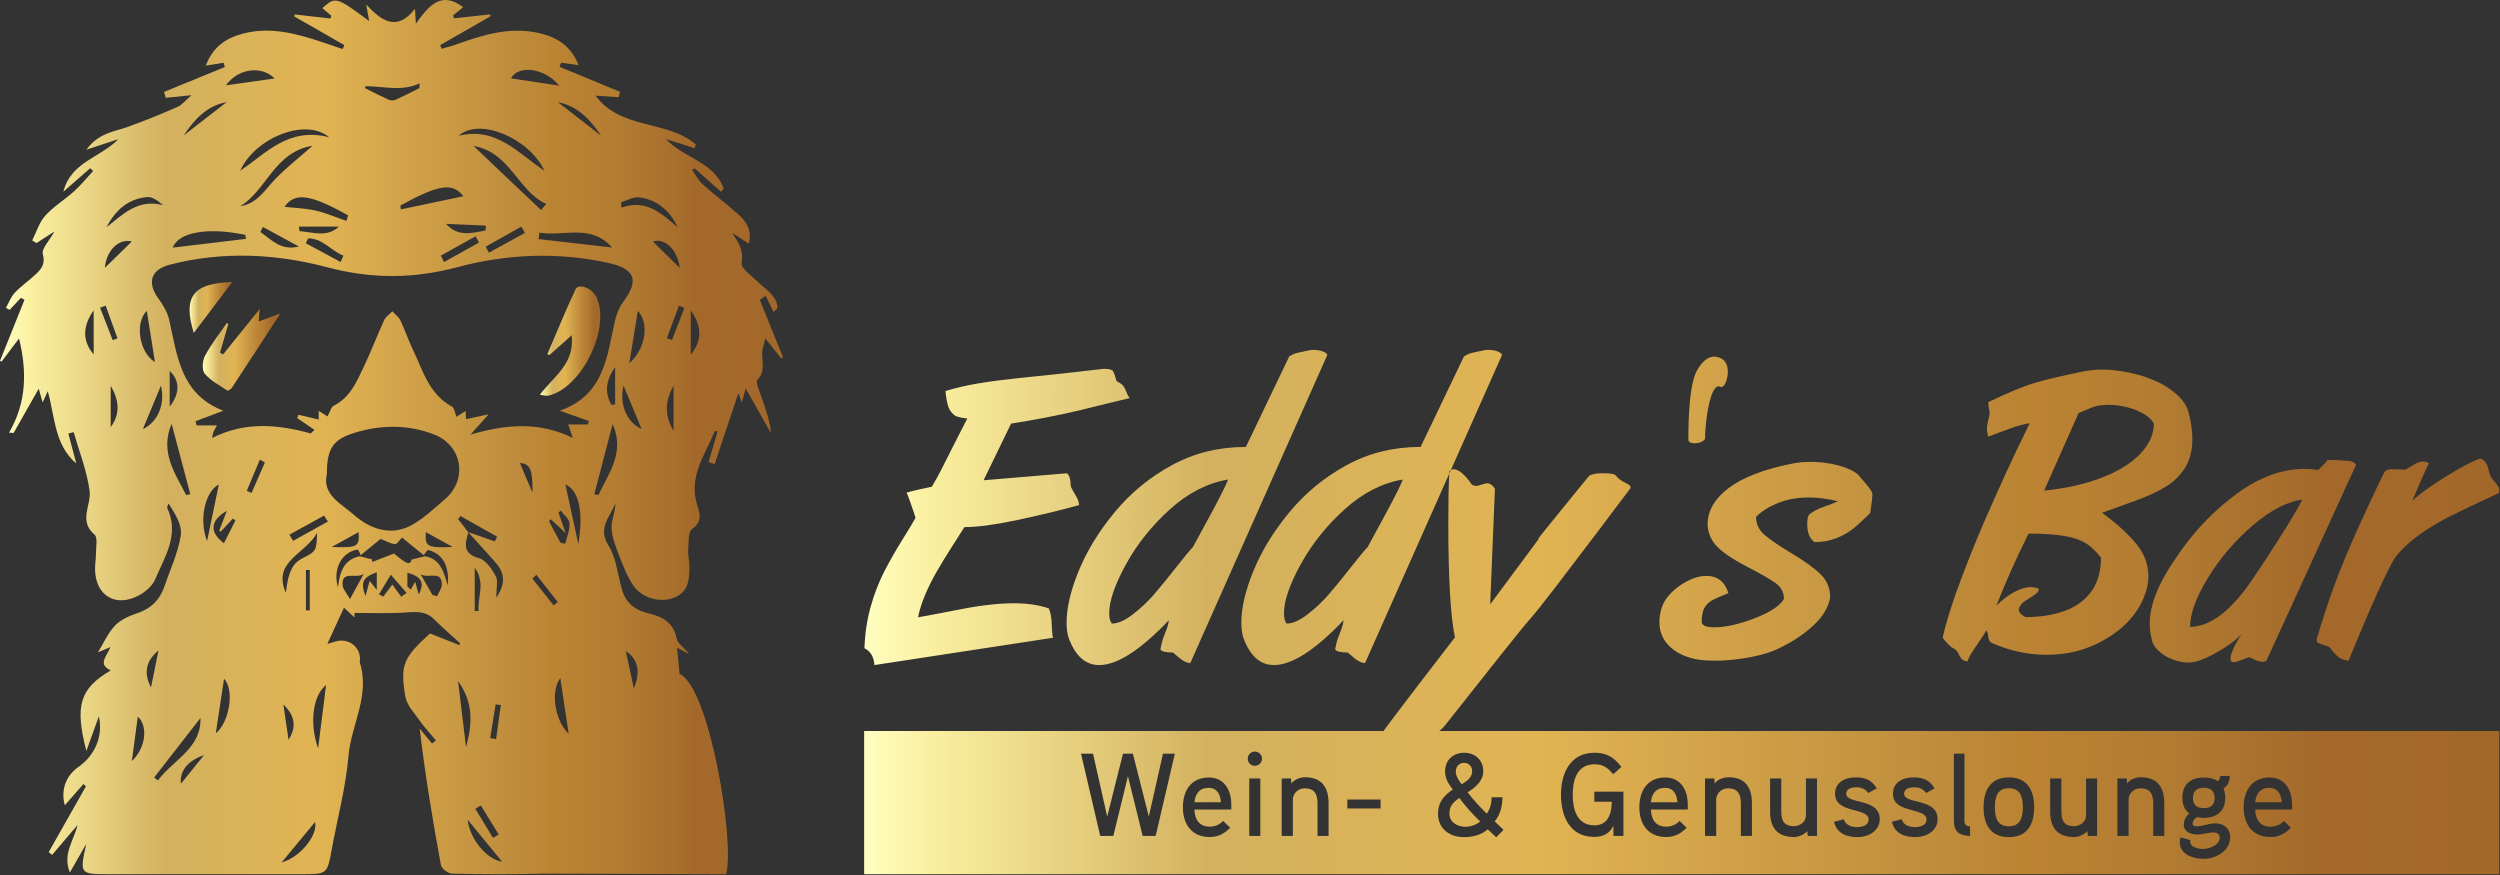 <svg clip-rule="evenodd" fill-rule="evenodd" stroke-linejoin="round" stroke-miterlimit="2" viewBox="0 0 2591 907" xmlns="http://www.w3.org/2000/svg" xmlns:xlink="http://www.w3.org/1999/xlink"><rect x="0" y="0" width="2591" height="907" fill="#333333" stroke="none"/><linearGradient id="a"><stop offset="0" stop-color="#ffffc2"/><stop offset=".04" stop-color="#faf0a0"/><stop offset=".21" stop-color="#d3b15f"/><stop offset=".41" stop-color="#e1b453"/><stop offset=".66" stop-color="#be8c3c"/><stop offset=".71" stop-color="#bb8332"/><stop offset=".8" stop-color="#b17b32"/><stop offset=".89" stop-color="#a4692a"/><stop offset="1" stop-color="#a2682a"/></linearGradient><linearGradient id="b" gradientUnits="userSpaceOnUse" x1="-2.608" x2="223.241" xlink:href="#a" y1="1.433" y2="1.433"/><linearGradient id="c" gradientUnits="userSpaceOnUse" x1="0" x2="17.434" xlink:href="#a" y1="16.396" y2="16.396"/><linearGradient id="d" gradientUnits="userSpaceOnUse" x1="-7.377" x2="15.002" xlink:href="#a" y1="-7.542" y2="-7.542"/><linearGradient id="e" gradientUnits="userSpaceOnUse" x1="-1.22" x2="11.077" xlink:href="#a" y1="7.333" y2="7.333"/><linearGradient id="f" gradientUnits="userSpaceOnUse" x1="-563.646" x2="0" xlink:href="#a" y1="-21.012" y2="-21.012"/><linearGradient id="g" gradientUnits="userSpaceOnUse" x1="124.23" x2="723.031" xlink:href="#a" y1="100.79" y2="100.79"/><g fill-rule="nonzero"><path d="m0 .152c5.06-8.655 5.204-17.631 2.885-27.174-1.776 2.354-3.397 4.504-5.019 6.654-.158-.058-.316-.117-.474-.176 2.354-5.877 4.708-11.753 7.062-17.629-.342-.189-.684-.378-1.026-.566-1.084 1.156-2.169 2.312-3.252 3.467-.358-.191-.716-.384-1.073-.575.845-1.488 1.45-3.202 2.591-4.41 1.823-1.928 4.074-3.444 6.009-5.276 1.617-1.531 2.837-2.952 2.04-5.825-.422-1.522 1.854-3.793 3.337-6.503-2.107 1.357-3.628 2.335-5.148 3.314-.418-.251-.835-.501-1.253-.752 1.222-2.409 2.021-5.2 3.768-7.137 2.418-2.679 5.641-4.614 8.344-7.061 1.969-1.783 3.654-3.88 5.467-5.837-.279-.267-.558-.535-.836-.802-2.585 2.263-5.169 4.525-7.754 6.788 2.141-8.601 10.632-9.777 15.865-15.161-2.72.894-5.44 1.788-9.228 3.034 3.52-4.828 7.995-5.172 11.976-6.589 4.853-1.729 9.627-3.701 14.347-5.771 1.286-.563 2.252-1.855 3.997-3.356-3.096.315-5.255.534-7.415.754-.167-.564-.335-1.129-.502-1.693 5.848-2.394 11.695-4.787 17.542-7.18-.125-.414-.251-.827-.377-1.241-1.475.239-2.95.478-5.117.829 2.062-5.504 5.931-8.003 10.839-9.265 7.864-2.021 15.309.019 22.697 2.473 1.985.659 3.963 1.344 5.944 2.017.157-.382.314-.763.472-1.145-4.824-2.764-9.647-5.529-14.471-8.293.053-.182.106-.363.159-.545 3.437.389 6.873.778 10.309 1.167.092-.26.183-.519.275-.779-.867-.738-1.733-1.474-2.61-2.221 3.831-3.362 3.932-3.335 13.499 3.721-.255-1.451-.443-2.525-.828-4.717 4.579 4.9 8.9 7.75 14.044 1.219.106 1.655.151 2.371.271 4.247 3.69-5.069 7.185-9.584 13.647-4.736-1.082.874-1.971 1.591-2.859 2.308.058.303.117.605.176.908 3.446-.374 6.891-.749 10.337-1.124.101.161.203.321.304.482-4.871 2.794-9.742 5.587-14.613 8.381.147.35.294.702.44 1.052 1.483-.442 2.992-.813 4.444-1.338 7.726-2.79 15.503-5.126 23.855-3.151 5.017 1.186 9.008 3.632 11.199 9.213-1.99-.281-3.521-.498-5.052-.714-.148.391-.297.782-.445 1.172 5.814 2.408 11.628 4.816 17.442 7.224-.117.518-.233 1.037-.349 1.555-2.092-.142-4.184-.284-6.701-.455 7.18 9.874 20.651 6.969 28.923 14.079-.126.358-.251.717-.377 1.075-2.726-.867-5.452-1.734-8.177-2.601 5.026 5.486 13.814 6.503 16.603 14.28-.261.301-.522.603-.783.904-2.539-2.257-5.078-4.514-7.617-6.772-.244.157-.489.314-.732.471 1.027 1.413 1.851 3.055 3.123 4.197 3.34 3.001 6.974 5.675 10.298 8.692 2.284 2.074 3.958 4.601 2.934 8.362-1.792-1.152-3.308-2.128-4.824-3.103 1.878 2.784 3.353 4.939 2.773 8.678-.253 1.628 3.117 3.922 5.001 5.749 2.234 2.166 5.24 3.749 5.328 7.334-.375.351-.751.701-1.127 1.051-.766-1.56-1.533-3.12-2.3-4.68-.555.399-1.111.797-1.666 1.196 2.227 5.518 4.453 11.036 6.68 16.553-.159.124-.319.247-.478.371-1.433-1.806-2.865-3.611-4.611-5.811-.273 1.079-.45 1.91-.695 2.721-.887 2.935 1.303 6.261-1.546 9.155-.706.718.664 3.626 1.278 5.461 1.085 3.245 2.322 6.439 2.593 10.015-2.284-4.047-4.568-8.093-7.284-12.906-.543 1.957-.853 3.072-1.133 4.08-.209-.608-.465-1.351-.964-2.796-2.413 7.218-4.635 13.862-6.858 20.505-.587-.177-1.173-.353-1.761-.53.86-2.949 1.718-5.897 2.573-8.833-.263-.08-.703-.237-.713-.215-2.886 6.935-7.823 13.357-5.076 21.67.764 2.31 1.364 4.621-1.525 6.67-1.2.851-.988 3.888-1.142 5.952-.113 1.519.319 3.071.339 4.611.05 3.748-.134 7.517-4.317 9.205-3.925 1.584-9.281.246-11.785-3.385-1.874-2.717-3.068-5.948-4.278-9.061-.959-2.467-1.977-5.087-2.056-7.667-.07-2.3 1.112-4.639 1.1-7.078-1.439 3.895-5.28 6.971-1.955 12.243 2.364 3.75 2.626 8.789 4.037 13.186 1.127 3.511 3.857 5.451 7.356 6.269 4.112.961 7.339 2.652 8.252 7.36.255 1.315 1.885 2.364 3.633 4.412-1.827-.946-2.737-1.416-3.533-1.828.217 2.246.419 4.333.732 7.568 8.676 3.899 16.015 48.735 13.408 57.776 0 0-51.388-.192-52.458-.165-8.85.225-17.711.207-26.562-.003-1.135-.027-3.039-1.429-3.227-2.445-2.408-13.02-4.569-26.087-6.136-39.401 1.189 1.439 2.378 2.879 3.567 4.318.376-.296.752-.593 1.128-.889-1.622-1.959-3.371-3.83-4.832-5.903-1.533-2.173-3.621-4.405-4.018-6.847-1.495-9.18-.533-11.074 7.118-18.115 2.821 1.116 5.678 2.248 8.534 3.378.044-.191.088-.383.132-.575-2.507-2.301-5.09-4.527-7.502-6.925-2.765-2.748-6.036-2.004-9.362-1.848-4.507.211-9.031.052-13.548.052-.014.431-.027.861-.041 1.291-.9-.844-1.8-1.69-3.001-2.816-1.659 3.609-3.22 7.004-4.803 10.448.253-.074 1.298-.381 2.343-.688 3.859-1.136 7.407 1.671 7.053 5.583-.013.139-.106.294-.068.411 3.12 9.492-2.465 17.987-3.239 27.063-.771 9.044-3.188 17.944-4.825 26.918-1.298 7.115-1.259 7.146-8.828 7.152-18.416.013-36.831.001-55.247-.003-8.643-.002-8.643-.004-6.755-8.695-1.568 2.732-3.135 5.463-4.704 8.195-2.175-5.309 1.091-9.055 2.225-13.699-2.455 2.88-4.909 5.76-7.363 8.64-.322-.273-.645-.544-.967-.817 3.579-6.319 7.158-12.638 10.737-18.958-.24-.222-.48-.445-.72-.667-1.808 2.058-3.615 4.115-5.386 6.131-1.172-4.399.257-8.46 3.945-11.066 4.784-3.38 7.158-8.834 5.891-14.584-1.225 3.388-2.257 6.241-3.61 9.983-3.375-13.148-1.915-17.944 7.027-23.25-3.863-1.813-1.144-3.981-.09-6.73-1.559.661-2.542 1.077-3.582 1.518 1.615-2.633 2.854-5.53 4.884-7.68 1.594-1.688 4.051-2.803 6.329-3.551 4.113-1.349 6.679-3.964 8.021-7.961 1.63-4.857 3.921-9.616 4.652-14.603.427-2.915-1.635-6.193-3.555-9.151-.123.457-.486 1.026-.333 1.355 3.56 7.648-.732 14.034-3.505 20.542-.802 1.882-2.796 3.615-4.672 4.617-6.784 3.621-12.6.039-12.668-7.594-.013-1.539.277-3.081.27-4.621-.008-1.813.542-4.48-.414-5.293-4.722-4.012-.876-8.52-1.433-12.662-.771-5.737-2.988-11.28-4.587-16.905-.51.131-1.021.262-1.532.393.717 2.715 1.433 5.43 2.283 8.651-6.326-5.466-6.06-13.092-8.227-20.849-.848 1.845-1.202 2.616-1.481 3.224-.27-.948-.586-2.06-1.123-3.951-2.691 4.739-4.969 8.75-7.246 12.761-.44-.027-.881-.054-1.321-.081m132.495 28.727c-.931 3.269-1.788 6.138 3.067 7.471 1.978.543 3.711 3.137 4.839 5.191.723 1.315.136 3.349.136 6.201 3.243-4.655 2.037-7.7-.599-10.602-2.504-2.757-4.99-5.53-7.485-8.295 2.553.884 5.105 1.769 7.658 2.653.225-.446.451-.892.677-1.338-3.518-1.985-7.035-3.969-10.553-5.954-.235.298-.47.596-.705.894.988 1.26 1.977 2.519 2.965 3.779m-31.033 6.6c-.311-.558-.702-1.632-.92-1.598-4.514.7-7.251 5.489-5.658 10.927.482-4.652 1.818-8.028 6.212-9.011 1.145.284 2.291.568 3.667.909.017-.26-.015.248-.048.756 2.05-.794 4.1-1.589 6.338-2.456 3.802 3.229 4.609 3.4 5.074 1.742 1.552-.382 2.699-.664 3.843-.95 4.622.799 5.424 4.765 6.605 8.416.466-5.71-1.499-9.15-5.652-10.208-.295-.075-.872.954-1.318 1.469-2.183-1.771-4.366-3.542-6.25-5.07-.794.789-1.478 1.975-2.03 1.916-1.281-.136-2.498-.873-4.145-1.527-1.507 1.235-3.611 2.959-5.718 4.685m-9.591-40.007c.674-1.195.994-2.696 1.854-3.13 4.682-2.367 6.533-6.841 8.574-11.121 2.114-4.432 3.848-9.045 5.902-13.507.464-1.007 1.568-1.718 2.377-2.566.79.875 1.829 1.629 2.321 2.648 1.28 2.652 2.198 5.478 3.48 8.129 2.956 6.113 4.666 13.076 11.38 16.7.709.383.843 1.832 1.319 2.966.815-.527 1.587-1.025 2.627-1.697.053 1.187.092 2.05.106 2.357 2.046-.434 3.923-.832 6.553-1.391-2.088 2.317-3.418 3.792-5.263 5.839 10.605-3.062 19.901-3.716 29.524.975-.504-1.484-.854-2.513-1.324-3.895h5.665c.095-.333.189-.666.284-.999-2.472-.873-4.944-1.746-8.385-2.961 12.907-4.513 13.589-15.73 15.949-26.054.42-1.838 1.175-3.757 2.292-5.253 4.736-6.336 3.538-9.614-4.31-11.337-14.582-3.2-29.253-2.546-43.43 1.231-12.75 3.395-24.762 3.424-37.532.05-14.881-3.933-30.246-4.707-45.459-.756-5.489 1.426-6.62 5.147-3.307 9.729 1.348 1.864 2.637 4.006 3.137 6.206 2.348 10.347 3.225 21.422 15.613 26.189-3.149 1.188-5.589 2.108-8.029 3.029.109.398.217.797.326 1.197h5.872c-.523.949-.832 1.402-1.028 1.9-.171.433-.213.917-.391 1.745 9.6-4.855 19.005-3.902 28.468-1.313.353-.347.706-.693 1.059-1.04-1.661-1.13-3.321-2.26-4.981-3.389.119-.324.239-.647.359-.971 1.893.45 3.786.901 5.85 1.393v-2.5c1.148.719 1.927 1.207 2.548 1.597m-.194 16.694c-1.441 5.902 4.278 8.544 7.75 11.636 4.6 4.096 10.775 6.428 16.995 2.862 3.392-1.943 6.31-4.752 9.318-7.315 6.667-5.682 5.013-15.558-3.212-18.706-7.446-2.85-15.098-2.794-22.667-.509-6.442 1.944-8.185 4.572-8.184 12.032m-25.002-87.561c7.566-5.085 13.93-12.672 25.669-9.658-6.963-5.799-21.454.291-25.669 9.658m87.771.006c-4.485-9.49-18.849-15.494-24.762-10.071 10.865-2.746 17.162 5.045 24.762 10.071m-86.104 19.648c-.054-.387-.108-.774-.162-1.161-10.824-2.24-19.247-.836-20.958 3.684 7.117-.85 14.119-1.686 21.12-2.523m84.642-1.795c-.076.617-.153 1.235-.229 1.853 7.064.811 14.128 1.621 21.192 2.432-6.09-6.941-13.934-3.115-20.963-4.285m-101.875 75.695c.391-.096.782-.192 1.173-.287-1.793-6.751-3.585-13.501-5.377-20.252-3.447 7.987.884 14.145 4.204 20.539m123.002-20.454c-1.758 6.722-3.517 13.444-5.276 20.166.383.094.767.187 1.15.281 3.121-6.427 7.702-12.504 4.126-20.447m-20.651-61.771c.501-.584 1.001-1.169 1.501-1.753-8.196-3.671-10.371-14.931-20.961-16.712 6.882 6.531 13.171 12.498 19.46 18.465m-86.783-1.093c4.908-.738 7.127-4.734 10.151-7.872 3.092-3.208 6.648-5.969 10.74-9.576-11.049 1.774-13.288 12.912-20.891 17.448m46.202-.199c.043.372.086.745.13 1.118 6.132-1.29 12.264-2.58 18.05-3.797-3.06-3.929-6.841-3.555-18.18 2.679m-15.573 4.432c.169-.528.339-1.057.509-1.585-11.065-6.209-15.415-6.69-18.346-2.475 2.855.323 5.979.411 8.969 1.089 3.025.686 5.917 1.956 8.868 2.971m-55.442 160.549c.357.284.714.567 1.071.85 4.422-5.913 12.627-9.344 12.277-18.01-4.371 5.62-8.86 11.39-13.348 17.16m37.989-53.26c.611-5.647 1.767-8.418 4.672-9.911 4.143-2.129 4.143-2.129 4.348-7.413-3.396 6.223-13.037 8.202-9.02 17.324m-51.736-105.456c4.757-3.727 9.014-8.259 16.273-6.375-1.437-1.289-3.056-2.471-4.555-2.334-5.542.507-9.234 3.878-11.718 8.709m164.753-.019c-2.237-4.678-5.802-7.924-11.076-8.604-1.66-.214-3.491.894-5.245 1.397.04.519.079 1.038.118 1.556 7.128-2.511 11.499 1.688 16.203 5.651m-103.719 150.359c.813-6.449 1.588-12.592 2.309-18.315-3.725 2.982-4.949 10.68-2.309 18.315m42.67-.358c1.823-6.572 2.221-12.862-2.296-19.069.835 6.937 1.566 13.003 2.296 19.069m-13.451-190.114c.024-.46.047-.92.071-1.381-5.235 2.478-10.381.81-15.563.832-.097.001-.193.462-.222.537 2.318 1.15 4.584 2.333 6.911 3.384.542.245 1.383.251 1.924.007 2.326-1.053 4.592-2.241 6.879-3.379m63.006 64.257c-.807 4.972-1.633 10.062-2.451 15.106 4.826-4.287 5.764-11.659 2.451-15.106m-141.636-.005c-3.489 3.356-2.271 11.962 2.347 14.766-.774-4.872-1.591-10.007-2.347-14.766m118.917-64.976c-4.174-5.23-11.932-5.961-13.854-2.084 4.421.665 9.087 1.367 13.854 2.084m-96.088-.078c4.802-.677 9.546-1.346 14.031-1.979-3.722-3.814-10.547-2.925-14.031 1.979m-2.938 186.898c3.946-3.113 5.48-12.63 2.383-15.694-.799 5.259-1.615 10.636-2.383 15.694m101.796.153c-.804-5.367-1.609-10.739-2.41-16.084-2.921 3.887-1.578 12.255 2.41 16.084m-.948-71.924c1.103 5.081 2.337 10.764 3.734 17.195 1.629-9.865-.089-15.684-3.734-17.195m-99.953-.001c-3.832 1.902-5.915 9.94-3.402 16.318 1.167-5.601 2.352-11.283 3.402-16.318m1.459 16.953c1.119-2.219 2.22-4.402 3.321-6.585-.243-.177-.486-.354-.728-.531-1.18 1.265-2.361 2.529-3.541 3.794-.138-.092-.276-.184-.413-.276.697-1.818 1.395-3.637 2.202-5.738-4.872 2.761-5.069 6.18-.841 9.336m70.288 79.733c.69 5.749 5.499 11.398 9.979 12.152-3.221-3.922-6.421-7.819-9.979-12.152m26.786-79.889c.458.102.915.204 1.373.306.464-1.977 1.363-3.981 1.239-5.92-.081-1.265-1.646-2.436-2.546-3.65-.213.195-.426.389-.64.583.631 1.796 1.261 3.593 2.077 5.918-1.826-1.699-3.067-2.854-4.307-4.009-.166.192-.333.384-.499.577 1.101 2.065 2.202 4.13 3.303 6.195m-80.451 92.249c5.513-1.535 10.501-7.943 9.678-11.697-3.092 3.737-6.296 7.609-9.678 11.697m45.955-175.063c.304.623.607 1.246.91 1.869 3.363-1.874 6.726-3.747 10.088-5.62-.326-.602-.652-1.204-.978-1.806-3.34 1.852-6.68 3.705-10.02 5.557m-40.978-2.628c-3.455-1.877-6.911-3.755-10.365-5.632-.242.48-.484.961-.726 1.442 3.254 2.312 6.075 5.525 11.091 4.19m65.215-3.917c-.332-.607-.665-1.215-.997-1.822-3.436 1.934-6.873 3.868-10.309 5.802.311.575.623 1.151.935 1.726zm-53.156 8.395c.268-.614.536-1.229.804-1.843-3.534-1.344-6.024-5.06-10.19-4.965-.219.463-.438.925-.657 1.388 3.347 1.807 6.696 3.613 10.043 5.42m-3.667 74.858c-.374-.57-.748-1.14-1.121-1.71-3.325 1.833-6.65 3.667-9.974 5.501.346.598.693 1.197 1.039 1.795 3.352-1.862 6.704-3.724 10.056-5.586m21.153 21.7c.515-.368 1.03-.736 1.545-1.104-1.517-1.753-3.035-3.506-4.553-5.258-1.137 1.883-2.274 3.766-3.411 5.648.405.23.81.459 1.215.688.864-1.143 1.728-2.287 2.642-3.496.977 1.343 1.77 2.433 2.562 3.522m8.985-.558c.444.141.887.283 1.33.424.491-1.121 1.388-2.237 1.401-3.363.049-4.282-4.082-1.616-6.123-3.008 1.131 1.982 2.262 3.965 3.392 5.947m3.938-107.012c3.479 3.899 7.457 2.613 11.387 1.931.036-.473.073-.945.109-1.418-3.832-.171-7.664-.342-11.496-.513m-27.715 108.246c1.835-3.357 2.91-5.323 3.985-7.29-1.987 1.6-6.547-1.197-6.098 3.347.108 1.096 1.094 2.106 2.113 3.943m-62.913 46.747c4.092-3.881 4.699-10.183 1.717-12.857-.539 4.04-1.11 8.311-1.717 12.857m48.144-154.195c.079.44.158.879.238 1.319 3.872.271 7.929 1.918 11.343-1.319zm93.675 45.841c-1.294 5.475 1.007 10.648 5.221 12.568-1.658-3.989-3.367-8.105-5.221-12.568m-133.429.028c-1.844 4.437-3.555 8.552-5.218 12.553 4.24-1.962 6.534-7.151 5.218-12.553m126.956-72.108c-3.101-4.617-6.783-8.566-12.453-9.66 4.151 3.22 8.302 6.44 12.453 9.66m-108.005-9.667c-5.754 1.026-9.305 5.034-12.401 9.626 4.134-3.209 8.267-6.417 12.401-9.626m22.876 146.576c.366.019.732.038 1.098.057v-11.67c-.366-.001-.732-.003-1.098-.004zm-56.317-52.828c2.914-3.926 2.346-7.914 0-11.936zm162.357 1.102v-13.064c-2.15 4.005-2.977 7.976 0 13.064m-55.591 108.024c-.528.32-1.056.64-1.585.96 1.7 2.803 3.4 5.606 5.1 8.409.547-.332 1.093-.665 1.64-.997-1.718-2.791-3.436-5.581-5.155-8.372m-1.764-68.563v12.491c.377-.015.755-.03 1.133-.045-.44-3.95 2.121-8.007-1.133-12.446m-14.103-10.292c-.25 4.259.35 4.591 7.76 4.303-2.415-1.34-4.831-2.679-7.76-4.303m-19.397.006c-2.917 1.619-5.327 2.957-7.738 4.295 7.427.276 8.027-.058 7.738-4.295m-76.405-51.258v-12.708c-3.264 4.577-3.283 8.905 0 12.708m172.225-12.653v12.717c3.3-4.018 3.25-8.314 0-12.717m-161.223-19.918c-3.662-.937-7.34 2.451-7.768 7.597 2.488-2.433 5.131-5.018 7.768-7.597m150.299.015c2.478 2.434 5.17 5.077 7.759 7.619-.716-5.458-4.371-8.715-7.759-7.619m-139.385 37.316v10.303c3.087-3.938 2.891-7.574 0-10.303m127.354 9.768c.379-.021.759-.042 1.138-.064v-10.785c-2.948 4.145-2.882 7.45-1.138 10.849m6.529 81.837c2.064-4.931 1.14-8.546-2.295-10.757.722 3.384 1.444 6.77 2.295 10.757m-139.273-.3c.773-3.82 1.455-7.192 2.158-10.665-3.584 2.927-4.366 6.529-2.158 10.665m32.855-64.892c-.483-.278-.966-.555-1.448-.832-1.259 3.001-2.518 6.003-3.776 9.004.458.207.917.414 1.375.622 1.283-2.932 2.566-5.863 3.849-8.794m64.984 79.518c.569.083 1.139.165 1.709.248.455-3.261.909-6.522 1.364-9.783-.498-.07-.998-.139-1.497-.208-.525 3.247-1.051 6.495-1.576 9.743m-23.879-43.727c.336.291.672.582 1.009.873.392-.737.785-1.473 1.225-2.299.316 1.132.663 2.377 1.038 3.723 1.772-3.352.867-5.138-3.272-6.292zm37.21-3.387c-.384.363-.769.726-1.153 1.089 2.04 2.579 4.08 5.157 6.12 7.736.399-.318.797-.637 1.196-.955-2.054-2.624-4.108-5.247-6.163-7.87m-1.128-23.677c.112-6.808-.747-8.373-3.626-8.564 1.206 2.849 2.416 5.706 3.626 8.564m-70.366 71.282c2.368-3.658 1.852-7.049-1.494-10.195.505 3.445.983 6.71 1.494 10.195m22.2-41.472c.504-1.836.84-3.058 1.202-4.376.624.797 1.071 1.368 2.052 2.62v-5.115c-4.054 1.488-4.765 2.88-3.254 6.871m91.988-83.138c-.529-.209-1.056-.418-1.585-.627-1.155 3.131-2.31 6.263-3.465 9.394.488.177.976.355 1.465.532 1.194-3.1 2.39-6.199 3.585-9.299m-166.934-.617c-.539.189-1.078.379-1.617.568 1.215 3.127 2.43 6.254 3.645 9.38.461-.177.921-.353 1.382-.529-1.137-3.14-2.273-6.28-3.41-9.419m28.386 129.616c-4.837 1.7-7.058 4.617-6.7 8.293 2.149-2.66 4.243-5.253 6.7-8.293" fill="url(#b)" transform="matrix(3.593 0 0 3.593 9.37 447.864)"/><path d="m0 31.849c3.987-5.353 10.133-8.905 9.185-17.173-2.47 2.209-4.43 3.961-6.39 5.713-.218-.085-.437-.171-.655-.256 2.695-6.248 5.267-12.553 8.16-18.707.848-1.803 4.741-.348 5.964 2.152 4.385 8.956-4.272 26.614-14.025 28.573-.375.075-.801-.098-2.239-.302" fill="url(#c)" transform="matrix(3.593 0 0 3.593 559.521 294.686)"/><path d="m0-14.976c-.801 2.753-1.602 5.506-2.403 8.26.299.165.597.33.895.494 3.373-4.184 6.746-8.369 10.547-13.085-.093 1.352-.154 2.229-.246 3.567 2.035-.746 3.697-1.355 6.209-2.275-4.914 7.551-9.429 14.509-13.988 21.439-.263.399-1.121.907-1.31.78-2.273-1.527-4.854-2.851-6.533-4.902-.854-1.044-.631-3.753.122-5.169 1.76-3.309 4.135-6.292 6.261-9.407.149.1.298.199.446.298" fill="url(#d)" transform="matrix(3.593 0 0 3.593 236.64 389.675)"/><path d="m0 14.666c-3.22-10.387-.246-14.419 11.077-14.666-3.811 5.045-7.242 9.587-11.077 14.666" fill="url(#e)" transform="matrix(3.593 0 0 3.593 200.843 292.341)"/><path d="m0-39.082c0-.435-.142-.88-.426-1.336-.284-.457-.752-1.055-1.406-1.794s-1.069-1.304-1.242-1.696c-.307-1.086-.557-2-.753-2.739-.196-.74-.48-1.381-.85-1.924-.372-.543-.993-.989-1.864-1.337-2.748.958-6.705 3.038-11.872 6.24-5.168 3.202-9.016 5.979-11.545 8.331 2.398-5.75 4.316-10.063 5.756-12.938-.699-.392-1.417-.588-2.159-.588-.959 0-2.125.447-3.499 1.34s-2.257 1.383-2.649 1.47c-1.048-.043-1.952-.076-2.715-.098-.764-.022-1.472-.033-2.126-.033-.741 0-1.417.24-2.027.718-.131 0-1.865 3.565-5.2 10.695-3.337 7.13-6.094 13.303-8.275 18.52-2.791 6.783-5.015 12.706-6.672 17.771s-2.791 8.706-3.401 10.923c0 .652.132 1.054.392 1.207.261.153.97.403 2.126.75 1.155.347 1.929.738 2.322 1.173.349.653 1.036 1.479 2.061 2.479 1.025 1.001 2.387 1.587 4.088 1.76 7.588-18.565 12.907-30.371 15.96-35.414 2.005-2.653 4.622-5.175 7.849-7.566 3.226-2.391 6.792-4.576 10.695-6.555 3.902-1.978 9.626-4.706 17.171-8.185.173-.26.261-.651.261-1.174m-80.241 58.894 30.907-67.564c-.13-.218-.457-.5-.98-.85-.523-.348-1.395-.522-2.614-.522-1.656-.174-3.747-.262-6.273-.262-.218.436-.718 1.024-1.502 1.765-.785.741-1.307 1.306-1.569 1.699-1.612-.262-3.18-.393-4.704-.393-7.799 0-15.519 2.778-23.164 8.332s-14.256 12.295-19.832 20.223c-3.964 5.577-6.709 10.314-8.233 14.212-1.524 3.899-2.287 7.395-2.287 10.488 0 1.873.219 3.616.653 5.227.175 1.482.948 2.875 2.32 4.182s3.016 2.32 4.933 3.039c1.917.718 3.725 1.078 5.424 1.078.653 0 1.415-.088 2.287-.262 2.395-.565 5.347-1.905 8.854-4.018 3.506-2.113 5.913-4.019 7.22-5.718-2.571 4.226-3.855 7.123-3.855 8.691 0 .784.392 1.176 1.176 1.176.523 0 1.427-.261 2.712-.784 1.284-.523 2.166-.827 2.646-.915.61.261 1.121.501 1.536.719.413.218.936.414 1.568.588.631.174 1.121.261 1.47.261.479 0 .915-.13 1.307-.392m12.35-55.541c-1.395 3.05-5.685 10.063-12.873 21.04-2.44 3.747-4.465 6.742-6.076 8.985-1.613 2.244-3.486 4.454-5.62 6.632-2.135 2.179-4.389 3.911-6.763 5.195-2.375 1.285-4.825 1.971-7.351 2.058 0-4.574 2.069-10.236 6.208-16.989 4.138-6.752 9.256-12.742 15.355-17.969 6.098-5.227 11.805-8.211 17.12-8.952m-40.452-10.902c1.702-2.677 2.553-6.04 2.553-10.089 0-2.612-.414-5.572-1.241-8.881-.611-2.307-1.961-4.407-4.052-6.301-2.091-1.893-4.552-3.472-7.383-4.734-2.833-1.262-5.925-2.23-9.279-2.905-3.355-.675-6.469-1.013-9.344-1.013-1.568 0-3.486.174-5.75.523-7.668 1.568-13.418 2.919-17.251 4.051-3.833 1.133-9.191 3.355-16.074 6.665 0 .566.087 1.285.261 2.156.174.872.251 1.482.229 1.83-.022.349-.186 1.1-.49 2.254-.305 1.155-.457 2.146-.457 2.973 0 .392.054.817.163 1.274.108.458.206.926.294 1.405.958-.348 2.646-.98 5.064-1.895s4.192-1.535 5.326-1.862c1.132-.327 2.439-.621 3.92-.882-1.002 2.047-2.538 5.215-4.607 9.504s-4.955 10.592-8.657 18.909c-3.704 8.317-7.113 16.6-10.227 24.851-3.115 8.252-5.282 15.1-6.501 20.542 0 .264.381.8 1.143 1.61s1.405 1.434 1.928 1.871c1.045.437 1.753 1.027 2.124 1.769.369.744.74 1.398 1.11 1.966.37.567 1.121.938 2.255 1.114.304-1.006.773-2 1.405-2.985.631-.984 1.545-2.35 2.744-4.1 1.198-1.749 1.949-2.93 2.254-3.543.392.22.631.899.719 2.036.087 1.138.479 1.861 1.176 2.168 6.099 2.758 12.437 4.137 19.015 4.137 7.188 0 13.732-1.678 19.635-5.035s10.139-7.476 12.71-12.359c1.785-3.356 2.679-6.603 2.679-9.742 0-3.966-1.356-7.628-4.068-10.985s-6.67-6.975-11.874-10.855c3.753-1.349 7.617-2.742 11.589-4.179 3.972-1.436 7.366-3.003 10.181-4.701 2.816-1.697 5.075-3.885 6.778-6.562m-41.629 23.441c3.153.544 5.621 1.371 7.403 2.48 1.783 1.11 3.544 2.775 5.284 4.994 0 4.701-1.109 8.586-3.325 11.654-2.217 3.069-5.292 5.31-9.225 6.724-3.933 1.415-8.442 2.121-13.527 2.121-1.521-.869-2.282-1.719-2.282-2.546 0-.522.37-1.239 1.111-2.154.261-.304 1.013-.838 2.254-1.6 1.242-.762 2.134-1.37 2.679-1.828.545-.457.86-.968.948-1.534-.741-.441-1.721-.662-2.941-.662-1.698 0-3.626.6-5.782 1.797-2.157 1.199-4.15 2.734-5.979 4.607 1.782-4.525 3.467-8.561 5.055-12.108 1.586-3.547 3.598-7.8 6.033-12.762 5.043 0 9.142.272 12.294.817m30.918-38.748c0 3.7-1.58 7.193-4.738 10.479-3.159 3.286-7.612 6.029-13.362 8.226-5.75 2.198-12.329 3.667-19.734 4.406l11.893-26.766c.478-.13 1.437-.521 2.875-1.175 1.437-.652 2.787-1.11 4.051-1.371 1.307-.174 2.418-.261 3.332-.261 2.047 0 4.138.261 6.273.784 2.134.522 4.073 1.284 5.816 2.285 1.742 1 2.94 2.131 3.594 3.393m-97.328 27.471c.196-1.424.294-2.466.294-3.123 0-.57-.502-1.467-1.503-2.695-1.003-1.227-1.852-2.213-2.549-2.958-.522-.958-1.688-1.873-3.495-2.745-1.809-.871-3.943-1.546-6.404-2.025-2.462-.479-4.956-.719-7.482-.719-2.352 0-4.4.196-6.142.588-9.715 1.921-17.022 4.717-21.922 8.385-4.901 3.669-7.351 7.926-7.351 12.774.217 3.144 1.459 5.775 3.724 7.893s5.608 4.312 10.03 6.583c4.421 2.271 7.623 4.105 9.606 5.503 1.981 1.398 2.973 3.232 2.973 5.502-1.307 2.357-4.651 4.581-10.03 6.675-5.381 2.094-10.074 3.141-14.082 3.141-2.483 0-3.899-.545-4.247-1.636 0-2.138.283-3.762.849-4.875s1.405-1.996 2.516-2.65c1.111-.655 3.06-1.528 5.848-2.618-1.22-3.97-3.768-5.954-7.645-5.954-1.96 0-4.051.556-6.273 1.668-2.221 1.112-4.149 2.496-5.783 4.152-1.633 1.657-2.733 3.38-3.299 5.167-.523 1.744-.784 3.401-.784 4.97 0 3.315 1.176 6.105 3.528 8.371 2.352 2.268 5.576 3.772 9.671 4.513 1.742.262 3.811.392 6.207.392 3.66 0 7.602-.392 11.827-1.177 4.225-.784 7.776-1.917 10.651-3.4 4.486-2.222 8.299-4.816 11.435-7.781 3.137-2.965 4.988-6.125 5.554-9.482 0-3.14-1.089-5.779-3.267-7.917-2.179-2.138-5.489-4.537-9.932-7.198s-7.612-4.82-9.507-6.478-2.843-3.708-2.843-6.152c1.786-1.831 4.258-3.403 7.417-4.711 3.158-1.309 6.74-1.964 10.749-1.964 3.223 0 6.577.437 10.062 1.309-1.437.655-3.093 1.298-4.966 1.931s-3.528 1.516-4.966 2.649c-.436.568-.653 1.68-.653 3.338 0 2.967.849 5.017 2.548 6.151 2.614 0 5.042-.425 7.286-1.276 2.243-.851 4.203-1.941 5.881-3.271 1.676-1.331 3.669-3.152 5.979-5.465.13-.832.294-1.96.49-3.385m-51.731-49.863c-3.935-2.092-6.854 1.058-8.574 4.292-3.21 6.038-2.839 23.937-2.839 23.937.075.248.287.499.557.642 1.294.688 4.364.246 5.08-1.102.058-.108.033-.19.09-.298-.004-3.114.832-12.488 2.838-16.262.717-1.348 1.553-2.009 2.577-1.465 1.725.917 4.368-7.565.271-9.744m-42.885 59.905c5.51-7.274 9.354-12.371 11.533-15.29 0-.392-.131-.707-.392-.947-.262-.239-.73-.523-1.405-.85-.676-.327-1.275-.675-1.797-1.045-.523-.37-1.024-.86-1.503-1.471-.349-.522-1.895-.784-4.64-.784-2.134 0-3.659.306-4.574.915-.741.872-1.852 2.222-3.332 4.051-1.481 1.83-3.267 4.03-5.358 6.6-2.091 2.571-4.106 5.054-6.044 7.449-1.939 2.396-2.908 3.638-2.908 3.725.043 0 .087-.011.131-.033.043-.022.13-.098.261-.229-1.22 1.656-2.93 3.965-5.129 6.926-2.201 2.963-4.401 5.925-6.6 8.887-2.2 2.963-3.91 5.271-5.129 6.926l1.633-39.859c-.784-1.263-1.677-1.895-2.679-1.895-.436 0-1.078.154-1.927.458-.85.305-1.471.457-1.863.457-.436 0-.915-.13-1.437-.392-2.483-3.571-4.597-5.358-6.339-5.358-.386 0-.697.087-.934.256l-.55 1.235c-.229 3.813-.345 9.247-.345 16.348 0 19.602.762 32.976 2.287 40.12 0 0-24.838 32.166-24.838 32.646 0 1.524 9.071-.632 9.441 0 3.846-.699 7.141 3.847 12.238-2.622s12.905-16.324 18.547-23.424c5.641-7.1 8.985-11.217 10.03-12.35 2.003-2.265 5.064-6.087 9.181-11.468 4.116-5.379 8.929-11.706 14.441-18.982m-50.445-21.497c.004-.003.009-.004.013-.006l17.662-39.723c-.261-.523-.849-.936-1.764-1.241s-1.983-.458-3.202-.458c-.523 0-1.133.088-1.829.262-1.177.261-2.059.447-2.647.555-.588.109-1.1.229-1.535.359-.436.131-1.155.48-2.157 1.046l-14.963 31.234c-9.323 0-17.817 2.091-25.484 6.273s-14.223 9.562-19.668 16.139c-5.446 6.578-9.584 13.297-12.415 20.158-2.832 6.861-4.247 12.863-4.247 18.002 0 2.222.261 4.052.784 5.489 2.308 6.099 5.793 9.148 10.455 9.148 6.229 0 14.244-5.162 24.046-15.486-.175 1.137-.415 2.111-.719 2.92-.305.809-.621 1.628-.947 2.459-.327.832-.589 1.63-.785 2.396-.196.765-.359 1.541-.49 2.329.392.7 1.83 1.05 4.313 1.05.523.394 1.121.899 1.797 1.511.675.614 1.372 1.117 2.091 1.511s1.426.591 2.123.591l29.031-65.289c.016-.258.03-.53.047-.772.087-.131.25-.283.49-.457m-16.564 3.267c-.698 1.87-2.473 5.46-5.326 10.767-2.853 5.308-5.108 9.462-6.763 12.464-1.045 1.088-3.038 3.503-5.979 7.244-2.94 3.741-5.445 6.808-7.514 9.201-2.07 2.393-4.476 4.655-7.22 6.786-2.745 2.132-5.162 3.198-7.253 3.198-.611-.696-.915-1.892-.915-3.589 0-4.219 1.916-9.82 5.75-16.803 3.833-6.982 8.875-13.301 15.127-18.957 6.25-5.656 12.948-9.092 20.093-10.311m-73.249 63.251 47.242-106.247c-.261-.523-.849-.936-1.764-1.241s-1.983-.458-3.202-.458c-.522 0-1.133.088-1.829.262-1.177.261-2.059.447-2.647.555-.588.109-1.1.229-1.535.359-.436.131-1.155.48-2.157 1.046l-14.963 31.234c-9.323 0-17.817 2.091-25.484 6.273s-14.223 9.562-19.668 16.139c-5.446 6.578-9.584 13.297-12.415 20.158-2.832 6.861-4.247 12.863-4.247 18.002 0 2.222.261 4.052.784 5.489 2.308 6.099 5.793 9.148 10.455 9.148 6.229 0 14.244-5.162 24.046-15.486-.175 1.137-.415 2.111-.719 2.92-.305.809-.621 1.628-.947 2.459-.327.832-.589 1.63-.785 2.396-.196.765-.359 1.541-.49 2.329.392.7 1.83 1.05 4.313 1.05.523.394 1.121.899 1.797 1.511.675.614 1.372 1.117 2.091 1.511s1.426.591 2.124.591m.914-40.02c-1.045 1.088-3.038 3.503-5.979 7.244-2.94 3.741-5.445 6.808-7.514 9.201s-4.476 4.655-7.22 6.786c-2.745 2.132-5.162 3.198-7.253 3.198-.611-.696-.915-1.892-.915-3.589 0-4.219 1.916-9.82 5.75-16.803 3.833-6.982 8.875-13.301 15.127-18.957 6.25-5.656 12.948-9.092 20.093-10.311-.698 1.87-2.473 5.46-5.326 10.767-2.853 5.308-5.108 9.462-6.763 12.464m-28.097-49.793c3.571-.892 5.685-1.405 6.338-1.536-.436-.435-.828-1.111-1.176-2.025-.349-.915-.709-1.623-1.078-2.124-.371-.5-1.144-1.056-2.32-1.666-.523-1.83-.947-2.995-1.274-3.496-.327-.5-1.405-.751-3.234-.751-5.097.61-10.194 1.187-15.291 1.731-5.096.545-9.987 1.057-14.669 1.536-4.683.48-9.05 1.056-13.101 1.731-4.051.676-7.864 1.558-11.435 2.647.173 1.917.457 3.583.849 4.998.392 1.416 1.176 2.56 2.353 3.431.392.218.772.382 1.143.49.37.109.817.207 1.34.294.522.088 1.132.174 1.829.261-.436.784-1.927 3.703-4.476 8.756-2.548 5.054-4.139 8.201-4.77 9.442-.632 1.242-1.623 3.017-2.973 5.326-1.045.218-2.375.501-3.986.849-1.612.349-3.18.741-4.704 1.176.217.436.707 1.732 1.47 3.888.761 2.156 1.295 3.757 1.601 4.803-.567 1.089-2.07 3.594-4.509 7.514-2.44 3.921-4.574 7.678-6.404 11.272-1.829 3.594-3.355 7.569-4.574 11.925-1.22 4.356-1.938 9.105-2.156 14.245 2.134 1.045 3.289 2.984 3.463 5.815l61.553-9.409c-.218-1.002-.359-2.603-.425-4.803-.065-2.199-.403-3.975-1.012-5.325-3.398-1.176-7.363-1.765-11.893-1.765-2.571 0-5.271.154-8.102.458-2.833.305-5.358.664-7.58 1.078s-5.239.991-9.05 1.732c-3.812.741-6.632 1.264-8.462 1.568.523-2.526 1.361-5.151 2.516-7.874 1.153-2.722 2.515-5.434 4.084-8.135 1.568-2.701 3.081-5.184 4.541-7.449 1.459-2.265 3.081-4.813 4.868-7.645 4.443 0 10.444-.795 18.002-2.385 7.557-1.59 14.735-3.322 21.53-5.195 0-.915-.403-2.047-1.208-3.398-.807-1.35-1.297-2.222-1.471-2.614-.174-.304-.261-.761-.261-1.372 0-1.611-.415-2.81-1.242-3.594l-28.75 2.418 9.474-19.537c4.182-.654 8.342-1.383 12.481-2.189 4.138-.806 7.972-1.634 11.5-2.483 3.529-.85 7.079-1.721 10.651-2.614" fill="url(#f)" transform="matrix(3.006 0 0 3.006 2590.15 625.189)"/><path d="m723.031 74.565h-598.801v52.45h598.801zm-457.768 17.373h4.054v21.064h-4.054zm-27.245-9.066-7.037 30.13h-4.749l-5.397-21.885-5.354 21.885h-4.792l-7.037-30.13h4.403l5.181 23.008 5.786-23.008h3.626l5.829 23.008 5.181-23.008zm20.678 20.459h-13.514c.13 3.63 1.728 6.266 5.616 6.266 2.073 0 3.715-.821 4.88-2.117l2.586 2.505c-2.069 2.155-4.356 3.406-7.509 3.406-6.565 0-9.798-4.702-9.798-10.879 0-6.088 3.018-10.919 9.495-10.919 5.398 0 8.244 4.226 8.244 10.101zm11.225-18.605c0 1.423-1.165 2.588-2.631 2.588-1.423 0-2.588-1.165-2.588-2.588 0-1.466 1.165-2.631 2.588-2.631 1.466 0 2.631 1.165 2.631 2.631m24.393 28.276h-4.053v-11.83c0-3.238-.907-5.612-4.709-5.612-2.505 0-4.32 1.986-4.32 4.062v13.38h-4.096v-21.064h3.407l.129 1.854c1.208-1.595 3.325-2.285 5.053-2.285 6.174 0 8.589 3.794 8.589 9.579zm19.042-10.059h-12.175v-3.276h12.175zm41.792 4.71c.992.951 2.242 2.116 3.235 3.108l-2.674 2.716c-.819-.776-2.114-1.983-3.109-2.889-2.506 2.156-5.61 2.846-8.721 2.846-5.267 0-9.496-3.104-9.496-8.544 0-4.103 1.943-6.478 5.393-8.896-1.638-2.246-2.802-4.016-2.802-6.651 0-4.1 2.975-6.816 6.991-6.816 4.017 0 6.992 2.716 6.992 6.773 0 3.498-2.717 5.83-5.738 7.73 2.159 2.807 4.444 5.269 7.035 7.817 1.341-1.987 1.73-3.887 1.773-6.003h3.967c-.043 3.152-.733 6.262-2.846 8.809m47.141 5.349h-3.668l.004-3.713c-1.598 3.065-3.974 4.058-7.083 4.058-8.853 0-12.129-7.555-12.129-15.409 0-7.946 3.406-15.411 12.345-15.411 4.491 0 7.082 1.724 9.798 5.176l-3.018 2.721c-1.856-2.289-3.628-3.672-6.78-3.672-6.608 0-8.034 5.961-8.034 11.186 0 5.134 1.426 11.178 7.948 11.178 4.923 0 6.348-4.274 6.348-8.634h-6.392v-3.708h10.661zm23.573-9.671h-13.514c.13 3.63 1.728 6.266 5.616 6.266 2.073 0 3.715-.821 4.88-2.117l2.586 2.505c-2.069 2.155-4.356 3.406-7.509 3.406-6.565 0-9.799-4.702-9.799-10.879 0-6.088 3.019-10.919 9.496-10.919 5.398 0 8.244 4.226 8.244 10.101zm23.486 9.671h-4.053v-11.83c0-3.238-.907-5.612-4.709-5.612-2.505 0-4.32 1.986-4.32 4.062v13.38h-4.096v-21.064h3.407l.129 1.854c1.208-1.595 3.325-2.285 5.053-2.285 6.175 0 8.589 3.794 8.589 9.579zm23.832 0h-3.407l-.129-1.77c-1.511 1.511-3.325 2.159-4.967 2.159-6.002 0-8.675-3.41-8.675-9.194v-12.259h4.096v12c0 3.28.864 5.482 4.665 5.482 2.074 0 4.363-1.511 4.363-3.885v-13.597h4.054zm10.706-15.455c0 3.973 12.261 1.468 12.261 9.286 0 4.359-4.139 6.601-8.113 6.601-4.191 0-7.64-1.466-8.633-5.608l3.58-.95c.689 2.073 2.504 2.893 4.966 2.893 1.642 0 4.148-.604 4.148-2.764 0-4.578-12.305-2.03-12.305-9.458 0-4.143 3.579-5.997 7.466-5.997 3.715 0 5.916.992 7.814 4.01l-3.148 1.728c-.994-1.512-2.549-2.117-4.321-2.117-1.382 0-3.715.346-3.715 2.376m21.199 0c0 3.973 12.261 1.468 12.261 9.286 0 4.359-4.139 6.601-8.114 6.601-4.19 0-7.64-1.466-8.632-5.608l3.579-.95c.69 2.073 2.504 2.893 4.967 2.893 1.641 0 4.147-.604 4.147-2.764 0-4.578-12.305-2.03-12.305-9.458 0-4.143 3.579-5.997 7.466-5.997 3.716 0 5.917.992 7.814 4.01l-3.148 1.728c-.993-1.512-2.548-2.117-4.32-2.117-1.382 0-3.715.346-3.715 2.376m24.177 15.455c-3.882-.086-5.953-1.554-5.953-5.482v-24.648h3.881v24.562c0 1.208.518 1.985 2.029 2.072zm23.444-10.488c0 6.219-2.501 10.92-9.237 10.92-6.779 0-9.28-4.701-9.28-10.92 0-6.22 2.501-10.964 9.28-10.964 6.736 0 9.237 4.744 9.237 10.964m23.054 10.488h-3.406l-.13-1.77c-1.511 1.511-3.325 2.159-4.967 2.159-6.002 0-8.675-3.41-8.675-9.194v-12.259h4.096v12c0 3.28.864 5.482 4.666 5.482 2.073 0 4.363-1.511 4.363-3.885v-13.597h4.053zm24.609 0h-4.054v-11.83c0-3.238-.907-5.612-4.708-5.612-2.506 0-4.32 1.986-4.32 4.062v13.38h-4.096v-21.064h3.406l.129 1.854c1.209-1.595 3.326-2.285 5.053-2.285 6.175 0 8.59 3.794 8.59 9.579zm10.404-4.528c0 .862.691.992 1.34.992 2.375 0 4.621-1.078 6.997-1.078 3.064 0 5.392 1.939 5.392 5.004 0 5.011-5.09 7.986-9.755 7.986-4.017 0-8.718-1.638-8.718-6.128 0-.605.086-1.21.302-1.772l3.58 1.08c-.043.216-.043.389-.044.606 0 1.772 2.591 2.592 4.492 2.592 2.678 0 6.303-1.426 6.303-4.192 0-1.296-1.164-1.856-2.199-1.856-2.03 0-3.931.776-5.962.776-2.419 0-5.006-.991-5.005-3.622 0-1.471.69-2.94 2.027-4.104-1.94-1.422-2.544-3.581-2.544-5.698 0-4.923 2.975-7.467 7.855-7.467 1.771 0 3.543.259 5.052 1.337.69-.475.992-1.121.992-1.898h3.451c-.043 1.725-.518 3.536-2.287 4.528.474 1.296.647 2.419.647 3.543h.002c0 4.793-3.149 7.293-7.987 7.293-.778 0-1.469-.086-2.289-.344-.864.561-1.642 1.383-1.642 2.422m36.395-5.143h-13.513c.129 3.63 1.728 6.266 5.615 6.266 2.074 0 3.716-.821 4.88-2.117l2.587 2.505c-2.069 2.155-4.357 3.406-7.51 3.406-6.564 0-9.798-4.702-9.798-10.879 0-6.088 3.018-10.919 9.496-10.919 5.398 0 8.243 4.226 8.243 10.101zm-13.513-2.671h9.719c-.216-2.939-1.382-5.273-4.579-5.273-3.283 0-4.795 2.075-5.14 5.273m-22.795-1.6c0 2.592 1.425 3.758 3.974 3.758 2.548 0 3.974-1.166 3.974-3.758 0-2.549-1.554-3.716-3.974-3.716-2.419 0-3.974 1.167-3.974 3.716m-62.294 3.454c0-3.499-.734-6.997-5.097-6.997-4.406 0-5.14 3.498-5.14 6.997 0 3.498.734 6.953 5.097 6.953s5.14-3.455 5.14-6.953m-136.218-1.854h9.719c-.215-2.939-1.382-5.273-4.578-5.273-3.283 0-4.795 2.075-5.141 5.273m-67.95 8.98c1.858 0 3.842-.605 5.438-1.943v-.005c-2.846-2.72-5.309-5.483-7.641-8.589-2.204 1.468-3.629 2.98-3.629 5.657 0 3.239 2.894 4.88 5.832 4.88m-1.34-15.546c1.858-1.166 3.846-2.505 3.846-4.837 0-1.684-1.21-3.023-2.939-3.023-1.815 0-3.068 1.339-3.068 3.109 0 1.685 1.037 3.326 2.161 4.751m-97.876 6.566h9.72c-.216-2.939-1.383-5.273-4.579-5.273-3.283 0-4.795 2.075-5.141 5.273" fill="url(#g)" transform="matrix(2.83 0 0 2.83 544.038 546.587)"/></g></svg>